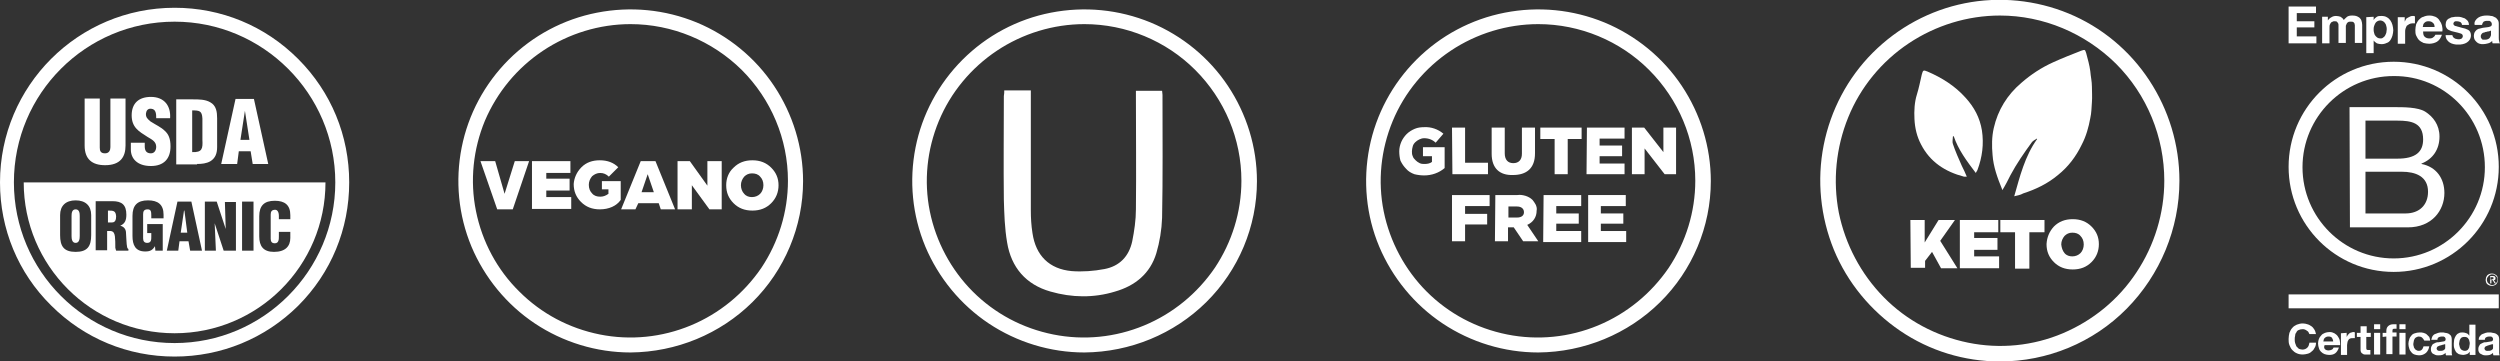 <?xml version="1.0" encoding="utf-8"?>
<!-- Generator: Adobe Illustrator 27.0.0, SVG Export Plug-In . SVG Version: 6.00 Build 0)  -->
<svg version="1.1" id="Capa_1" xmlns="http://www.w3.org/2000/svg" xmlns:xlink="http://www.w3.org/1999/xlink" x="0px" y="0px"
	 viewBox="0 0 611.4 88.4" style="enable-background:new 0 0 611.4 88.4;" xml:space="preserve">
<rect x="0" y="0" width="611.4" height="88.4" fill="#333333" stroke="none"/>
<style type="text/css">
	.st0{fill:#FFFFFF;}
</style>
<g>
	<g>
		<path class="st0" d="M376.2,86.2c-8.3,0-16.5-2.5-23.4-7.1s-12.3-11.2-15.5-18.8c-3.2-7.6-4-16.1-2.4-24.2s5.6-15.6,11.5-21.5
			S359.8,4.7,368,3.1c8.2-1.6,16.6-0.8,24.4,2.4c7.7,3.2,14.3,8.6,18.9,15.5s7.1,15,7.1,23.3c0,11.1-4.5,21.8-12.4,29.6
			S387.4,86.1,376.2,86.2z M376.2,5.9c-7.6,0-15.1,2.3-21.4,6.5s-11.3,10.2-14.2,17.2s-3.7,14.7-2.2,22.1s5.2,14.3,10.5,19.6
			c5.4,5.4,12.2,9,19.7,10.5s15.2,0.7,22.2-2.2c7-2.9,13-7.8,17.3-14.1c4.2-6.3,6.5-13.7,6.5-21.3c0-10.2-4.1-19.9-11.3-27.1
			C396.2,10,386.4,5.9,376.2,5.9L376.2,5.9z"/>
		<path class="st0" d="M342.2,37c0-0.8,0.2-1.6,0.5-2.3c0.3-0.7,0.8-1.4,1.3-1.9c0.6-0.6,1.3-1,2-1.3c0.7-0.3,1.5-0.4,2.3-0.4
			c1.7-0.1,3.4,0.5,4.7,1.6l-1.9,2.2c-0.7-0.7-1.7-1.1-2.8-1.1c-0.4,0-0.8,0.1-1.2,0.3s-0.7,0.4-1,0.7c-0.3,0.3-0.5,0.6-0.6,1
			c-0.1,0.4-0.2,0.8-0.2,1.2s0,0.8,0.2,1.2c0.1,0.4,0.4,0.7,0.7,1c0.3,0.3,0.6,0.5,1,0.7s0.8,0.2,1.2,0.2c0.6,0,1.3-0.1,1.8-0.5
			v-1.4H348V36h5.3v5.1c-1.4,1.2-3.2,1.8-5,1.8c-0.8,0-1.6-0.1-2.4-0.3c-0.8-0.3-1.5-0.7-2-1.3c-0.6-0.6-1-1.2-1.4-2
			C342.3,38.6,342.2,37.8,342.2,37z"/>
		<path class="st0" d="M355.1,31.2h3.2v8.6h5.6v2.8h-8.7L355.1,31.2z"/>
		<path class="st0" d="M364.8,37.6v-6.4h3.2v6.3c0,1.6,0.8,2.4,2.1,2.4c1.3,0,2.1-0.8,2.1-2.3v-6.4h3.2v6.3c0,3.7-2.1,5.3-5.4,5.3
			C366.8,42.9,364.8,41.2,364.8,37.6z"/>
		<path class="st0" d="M380.1,34h-3.4v-2.8h10.1V34h-3.4v8.6h-3.2V34C380.2,34,380.1,34,380.1,34z"/>
		<path class="st0" d="M388.1,31.2h9.2v2.7h-6.1v1.7h5.5v2.6h-5.5V40h6.1v2.6H388L388.1,31.2z"/>
		<path class="st0" d="M399.1,31.2h3l4.7,6v-6h3.1v11.4h-2.8l-4.9-6.3v6.3h-3.1L399.1,31.2L399.1,31.2z"/>
		<path class="st0" d="M355.1,47.7h9.2v2.7h-6v1.9h5.4v2.6h-5.4V59h-3.2V47.7z"/>
		<path class="st0" d="M365.7,47.7h5.4c0.7-0.1,1.3,0,2,0.2c0.6,0.2,1.2,0.5,1.7,1c0.3,0.4,0.6,0.8,0.8,1.2c0.2,0.5,0.3,0.9,0.2,1.4
			c0,0.8-0.2,1.5-0.6,2.1s-1,1.1-1.7,1.4l2.7,4h-3.7l-2.3-3.4h-1.4V59h-3.2L365.7,47.7L365.7,47.7z M371,53.2c1.1,0,1.7-0.5,1.7-1.3
			c0-0.9-0.7-1.4-1.7-1.4h-2.1v2.7C368.9,53.2,371,53.2,371,53.2z"/>
		<path class="st0" d="M377.5,47.7h9.2v2.7h-6.1v1.8h5.5v2.5h-5.5v1.8h6.1v2.7h-9.3L377.5,47.7z"/>
		<path class="st0" d="M388.4,47.7h9.2v2.7h-6.1v1.8h5.5v2.5h-5.5v1.8h6.2v2.7h-9.3L388.4,47.7L388.4,47.7z"/>
	</g>
	<g>
		<path class="st0" d="M265.2,86.2c-8.3,0-16.5-2.5-23.4-7.1c-6.9-4.6-12.3-11.2-15.5-18.8c-3.2-7.7-4-16.1-2.4-24.2
			c1.6-8.1,5.6-15.6,11.5-21.5c5.9-5.9,13.4-9.9,21.6-11.5c8.2-1.6,16.6-0.8,24.4,2.4c7.7,3.2,14.3,8.6,18.9,15.5
			c4.6,6.9,7.1,15,7.1,23.3c0,11.1-4.5,21.8-12.4,29.6S276.4,86.1,265.2,86.2L265.2,86.2z M265.2,5.9c-7.6,0-15.1,2.3-21.4,6.5
			c-6.3,4.2-11.3,10.2-14.2,17.2s-3.7,14.7-2.2,22.1s5.2,14.3,10.5,19.6c5.4,5.4,12.2,9,19.7,10.5c7.5,1.5,15.2,0.7,22.2-2.2
			c7-2.9,13-7.8,17.3-14.1c4.2-6.3,6.5-13.7,6.5-21.3c0-10.2-4.1-19.9-11.3-27.1C285.2,10,275.4,5.9,265.2,5.9L265.2,5.9z"/>
		<path class="st0" d="M245.6,22.1c2.2,0,4.3,0,6.5,0c0,0.5,0,1.1,0,1.6c0,9.2,0,18.5,0,27.7c0,1.9,0.1,3.7,0.4,5.6
			c0.8,5.5,4.1,8.8,9.6,9.3c2.6,0.2,5.4,0,8-0.5c3.7-0.7,6-3.1,6.8-6.8c0.5-2.5,0.9-5.2,0.9-7.8c0.1-9.2,0-18.3,0-27.5
			c0-0.5,0-0.9,0-1.5c2.1,0,4.2,0,6.4,0c0,0.3,0.1,0.6,0.1,1c0,10,0.1,20.1-0.1,30.1c-0.1,2.9-0.6,5.9-1.4,8.6
			c-1.5,5-5.2,8-10.1,9.4c-5.2,1.6-10.6,1.5-15.8,0c-6-1.7-9.6-5.9-10.6-12c-0.6-3.5-0.7-7-0.8-10.5c-0.1-8.4,0-16.9,0-25.3
			C245.6,22.9,245.6,22.6,245.6,22.1z"/>
	</g>
	<g>
		<g>
			<path class="st0" d="M154.2,86.2c-8.3,0-16.5-2.5-23.4-7.1c-6.9-4.6-12.3-11.2-15.5-18.8c-3.2-7.7-4-16.1-2.4-24.2
				c1.6-8.1,5.6-15.6,11.5-21.5S137.8,4.7,146,3.1s16.6-0.8,24.4,2.4c7.7,3.2,14.3,8.6,18.9,15.5c4.6,6.9,7.1,15,7.1,23.3
				c0,11.1-4.5,21.8-12.4,29.6C176.1,81.7,165.4,86.1,154.2,86.2z M154.2,5.9c-7.6,0-15.1,2.3-21.4,6.5s-11.2,10.1-14.2,17.1
				c-2.9,7-3.7,14.7-2.2,22.1c1.5,7.5,5.2,14.4,10.6,19.7c5.4,5.4,12.2,9,19.7,10.5s15.2,0.7,22.2-2.2c7-2.9,13-7.8,17.3-14.1
				c4.2-6.3,6.5-13.7,6.5-21.3c0-10.2-4.1-19.9-11.3-27.1C174.2,10,164.4,5.9,154.2,5.9L154.2,5.9z"/>
		</g>
		<g>
			<path class="st0" d="M117.5,39.4h3.6l2.3,8l2.5-8h3.5l-4,11.8h-3.8L117.5,39.4z"/>
			<path class="st0" d="M130.1,39.4h9.4v2.9h-5.9v1.4h5.7v2.9h-5.7v1.6h6.1v2.9h-9.6C130.1,51.1,130.1,39.4,130.1,39.4z"/>
			<path class="st0" d="M142.2,40.9c1.2-1.2,2.7-1.7,4.5-1.7c1.9,0,3.4,0.6,4.5,1.7l-2.3,2.3c-0.6-0.6-1.3-0.9-2.1-0.9
				s-1.4,0.3-2,0.8c-0.5,0.6-0.8,1.3-0.8,2.1c0,0.9,0.3,1.6,0.8,2.1c0.5,0.6,1.2,0.8,2,0.8c0.7,0,1.3-0.2,2-0.7v-1.1h-1.6v-2h4.6
				v4.6c-0.5,0.7-1.2,1.3-2.1,1.7c-0.9,0.4-1.9,0.6-3,0.6c-1.9,0-3.4-0.6-4.6-1.8c-1.2-1.2-1.8-2.6-1.8-4.4
				C140.4,43.6,141,42.1,142.2,40.9z"/>
			<path class="st0" d="M155.4,51.2h-3.5l4.8-11.8h3.6l4.8,11.8h-3.5l-0.5-1.5h-5L155.4,51.2z M159.9,47l-1.5-4.4l-1.5,4.4H159.9z"
				/>
			<path class="st0" d="M165.7,39.4h3l4.3,6v-6h3.5v11.8h-3l-4.3-5.9v5.9h-3.5V39.4z"/>
			<path class="st0" d="M179.4,41c1.2-1.2,2.7-1.8,4.6-1.8c1.9,0,3.4,0.6,4.6,1.8c1.2,1.2,1.8,2.6,1.8,4.3c0,1.7-0.6,3.2-1.8,4.4
				c-1.2,1.2-2.7,1.8-4.6,1.8c-1.9,0-3.4-0.6-4.6-1.8c-1.2-1.2-1.8-2.6-1.8-4.4C177.6,43.6,178.2,42.1,179.4,41z M182,47.4
				c0.5,0.6,1.2,0.8,1.9,0.8c0.8,0,1.5-0.3,2-0.8s0.8-1.3,0.8-2.1c0-0.9-0.3-1.6-0.8-2.1c-0.5-0.6-1.2-0.8-2-0.8s-1.4,0.3-1.9,0.8
				c-0.5,0.6-0.8,1.3-0.8,2.1C181.2,46.1,181.5,46.9,182,47.4z"/>
		</g>
	</g>
	<g>
		<path class="st0" d="M489.1,88.4c-8.7,0-17.2-2.6-24.4-7.5c-7.2-4.9-12.9-11.8-16.2-19.8c-3.3-8.1-4.2-17-2.5-25.6
			s5.9-16.5,12-22.6c6.2-6.2,14-10.4,22.5-12.1s17.4-0.8,25.4,2.5c8,3.3,14.9,9,19.7,16.3s7.4,15.8,7.4,24.6
			c0,11.7-4.7,23-12.9,31.3C511.9,83.8,500.7,88.4,489.1,88.4L489.1,88.4z M489.1,3.8c-7.9,0-15.7,2.4-22.3,6.8
			C460.2,15,455,21.3,452,28.7s-3.8,15.5-2.3,23.3c1.6,7.8,5.4,15,11,20.7s12.8,9.5,20.6,11.1c7.8,1.6,15.9,0.8,23.2-2.3
			c7.3-3.1,13.6-8.2,18-14.9c4.4-6.6,6.8-14.5,6.8-22.4c0-10.7-4.2-21-11.8-28.6C509.9,8.1,499.7,3.8,489.1,3.8L489.1,3.8z"/>
		<g>
			<path class="st0" d="M467.2,53.8h3.5v5.5l3.4-5.5h4l-3.6,5.1l4.2,6.7h-4l-2.2-4l-1.7,2.2v1.7h-3.5L467.2,53.8L467.2,53.8z"/>
			<path class="st0" d="M479.3,53.8h9.4v3h-5.9v1.4h5.7v2.9h-5.7v1.6h6.1v2.9h-9.6V53.8z"/>
			<path class="st0" d="M492.9,56.8h-3.7v-3H500v3h-3.7v8.9h-3.5v-8.9H492.9z"/>
			<path class="st0" d="M502.3,55.4c1.2-1.2,2.7-1.8,4.6-1.8s3.4,0.6,4.6,1.8c1.2,1.2,1.8,2.6,1.8,4.3c0,1.7-0.6,3.2-1.8,4.4
				c-1.2,1.2-2.7,1.8-4.6,1.8s-3.4-0.6-4.6-1.8c-1.2-1.2-1.8-2.6-1.8-4.4C500.6,58,501.2,56.6,502.3,55.4z M504.9,61.9
				c0.5,0.6,1.2,0.8,1.9,0.8c0.8,0,1.5-0.3,2-0.8s0.8-1.3,0.8-2.1c0-0.9-0.3-1.6-0.8-2.1c-0.5-0.6-1.2-0.8-2-0.8s-1.4,0.3-1.9,0.8
				c-0.5,0.6-0.8,1.3-0.8,2.1C504.2,60.6,504.4,61.3,504.9,61.9z"/>
		</g>
		<g>
			<path class="st0" d="M492.6,48c1.4-4.9,2.6-9.8,5.6-14l-0.1-0.1c-0.4,0.3-0.9,0.5-1.2,0.9c-1.9,2.6-3.7,5.2-5.2,8
				c-0.6,1.2-1.2,2.4-2,3.7c0-0.1-0.1-0.2-0.1-0.3c-1.1-2.7-2.1-5.4-2.3-8.3c-0.2-2.2-0.2-4.4,0.3-6.6c1-4.4,3.3-8.1,6.7-11
				c2.4-2.1,5-3.8,7.9-5.1c2.2-1,4.5-1.9,6.8-2.8c0.9-0.3,0.9-0.3,1.2,0.6c0.4,1.5,0.8,2.9,1,4.4c0.1,1.3,0.4,2.5,0.4,3.8
				s0.1,2.6,0,3.8c-0.1,1.3-0.1,2.6-0.4,3.9c-0.4,2.2-1,4.4-2.1,6.5c-1.4,2.9-3.3,5.4-5.8,7.4c-2.5,2.1-5.4,3.5-8.5,4.5
				C494.1,47.7,493.4,47.8,492.6,48z"/>
			<path class="st0" d="M483.2,42.3c-2.2-2.9-4.3-5.7-5.4-9c-0.1,0-0.1,0-0.2,0.1c0,0.6-0.2,1.3,0,1.8c0.6,1.8,1.4,3.6,2.2,5.4
				c0.4,0.8,0.8,1.6,1.2,2.6c-0.3,0-0.5,0-0.7,0c-4.6-1.2-8.3-3.6-10.5-7.9c-1-1.9-1.5-4-1.6-6.2c-0.1-2,0-4.1,0.6-6
				c0.5-1.6,0.8-3.2,1.2-4.9c0.3-1.1,0.4-1.1,1.4-0.7c3.5,1.5,6.7,3.5,9.3,6.4c2.1,2.3,3.5,4.9,4,8c0.5,3.3,0.1,6.5-1.1,9.7
				C483.5,41.8,483.4,41.9,483.2,42.3z"/>
		</g>
	</g>
	<g>
		<g>
			<path class="st0" d="M578.5,52.2h9.8c3.4,0,5.5-2.1,5.5-5.3c0-3.8-3.1-4.9-6.4-4.9h-8.9V52.2z M578.5,38.8h7.8
				c4.4,0,6.3-1.6,6.3-4.7c0-4.1-2.9-4.6-6.3-4.6h-7.8V38.8z M574.6,26.2h10.7c2.6,0,6,0,7.8,1.1c1.9,1.2,3.5,3.2,3.5,6.1
				c0,3.1-1.6,5.5-4.4,6.6v0.1c3.6,0.7,5.6,3.5,5.6,7.1c0,4.3-3.1,8.4-8.9,8.4h-14.2L574.6,26.2L574.6,26.2z"/>
		</g>
		<g>
			<path class="st0" d="M585.4,15.1c-14.2,0-25.7,11.5-25.7,25.7s11.5,25.7,25.7,25.7s25.7-11.5,25.7-25.7S599.6,15.1,585.4,15.1
				 M607.7,40.9c0,12.3-10,22.3-22.3,22.3s-22.3-10-22.3-22.3s10-22.3,22.3-22.3C597.7,18.5,607.7,28.5,607.7,40.9"/>
		</g>
		<g>
			<rect x="559.7" y="72" class="st0" width="51.4" height="3.4"/>
		</g>
		<g>
			<path class="st0" d="M608,67.8c0.1-0.2,0.2-0.3,0.3-0.5c0.1-0.1,0.3-0.2,0.5-0.3c0.2-0.1,0.4-0.1,0.6-0.1s0.4,0,0.6,0.1
				s0.3,0.2,0.5,0.3c0.1,0.1,0.3,0.3,0.3,0.5c0.1,0.2,0.1,0.4,0.1,0.6s0,0.4-0.1,0.6c-0.1,0.2-0.2,0.3-0.3,0.5
				c-0.1,0.1-0.3,0.2-0.5,0.3c-0.2,0.1-0.4,0.1-0.6,0.1s-0.4,0-0.6-0.1s-0.4-0.2-0.5-0.3c-0.1-0.1-0.3-0.3-0.3-0.5
				c-0.1-0.2-0.1-0.4-0.1-0.6S608,68,608,67.8 M608.3,68.9c0.1,0.2,0.1,0.3,0.3,0.4c0.1,0.1,0.2,0.2,0.4,0.3
				c0.2,0.1,0.3,0.1,0.5,0.1s0.3,0,0.5-0.1s0.3-0.2,0.4-0.3c0.1-0.1,0.2-0.3,0.3-0.4c0.1-0.2,0.1-0.3,0.1-0.5s0-0.4-0.1-0.5
				c-0.1-0.2-0.2-0.3-0.3-0.4s-0.2-0.2-0.4-0.3c-0.2-0.1-0.3-0.1-0.5-0.1s-0.3,0-0.5,0.1s-0.3,0.2-0.4,0.3c-0.1,0.1-0.2,0.3-0.3,0.4
				c-0.1,0.2-0.1,0.3-0.1,0.5C608.2,68.6,608.2,68.7,608.3,68.9 M609.6,67.5c0.2,0,0.4,0,0.5,0.1c0.1,0.1,0.2,0.2,0.2,0.4
				c0,0.2,0,0.3-0.1,0.4c-0.1,0.1-0.2,0.1-0.3,0.1l0.5,0.8h-0.3l-0.5-0.8h-0.3v0.8H609v-1.8H609.6z M609.4,68.3c0.1,0,0.1,0,0.2,0
				c0.1,0,0.1,0,0.1,0l0.1-0.1c0,0,0-0.1,0-0.2s0-0.1,0-0.1l-0.1-0.1h-0.1h-0.1h-0.4v0.6h0.3V68.3z"/>
		</g>
		<g>
			<polygon class="st0" points="566.4,1.6 566.4,3.2 561.7,3.2 561.7,5.2 566,5.2 566,6.7 561.7,6.7 561.7,8.9 566.5,8.9 
				566.5,10.6 559.7,10.6 559.7,1.6 			"/>
		</g>
		<g>
			<path class="st0" d="M569.3,4.1V5l0,0c0.2-0.3,0.5-0.6,0.9-0.8c0.3-0.2,0.7-0.3,1.1-0.3c0.4,0,0.8,0.1,1.1,0.2
				c0.3,0.2,0.6,0.4,0.8,0.8c0.2-0.3,0.5-0.5,0.8-0.8c0.3-0.2,0.7-0.3,1.2-0.3c0.3,0,0.7,0,1,0.1s0.5,0.2,0.8,0.4
				c0.2,0.2,0.4,0.4,0.5,0.7c0.1,0.3,0.2,0.7,0.2,1.1v4.4h-1.8V6.8c0-0.2,0-0.4,0-0.6c0-0.2-0.1-0.4-0.1-0.5
				c-0.1-0.1-0.2-0.3-0.3-0.3c-0.1-0.1-0.3-0.1-0.6-0.1s-0.5,0-0.6,0.1c-0.2,0.1-0.3,0.2-0.4,0.4c-0.1,0.2-0.1,0.3-0.2,0.5
				c0,0.2,0,0.4,0,0.6v3.6h-1.8V6.8c0-0.2,0-0.4,0-0.6c0-0.2,0-0.4-0.1-0.5c-0.1-0.2-0.2-0.3-0.3-0.4c-0.1-0.1-0.4-0.1-0.7-0.1
				c-0.1,0-0.2,0-0.3,0.1c-0.1,0-0.3,0.1-0.4,0.2c-0.1,0.1-0.2,0.3-0.3,0.5c-0.1,0.2-0.1,0.5-0.1,0.8v3.8h-1.8V4.1
				C567.9,4.1,569.3,4.1,569.3,4.1z"/>
		</g>
		<g>
			<path class="st0" d="M582.8,9.2c0.2-0.1,0.4-0.3,0.5-0.5c0.1-0.2,0.2-0.4,0.3-0.7c0-0.3,0.1-0.5,0.1-0.8s0-0.5-0.1-0.8
				c-0.1-0.3-0.1-0.5-0.3-0.7c-0.1-0.2-0.3-0.4-0.5-0.5S582.4,5,582.1,5c-0.3,0-0.5,0.1-0.7,0.2c-0.2,0.1-0.4,0.3-0.5,0.5
				c-0.1,0.2-0.2,0.4-0.3,0.7s-0.1,0.5-0.1,0.8s0,0.5,0.1,0.8c0.1,0.3,0.1,0.5,0.3,0.7c0.1,0.2,0.3,0.3,0.5,0.5
				c0.2,0.1,0.4,0.2,0.7,0.2C582.4,9.4,582.6,9.4,582.8,9.2 M580.5,4.1v0.8l0,0c0.2-0.4,0.5-0.6,0.8-0.8s0.7-0.2,1.1-0.2
				c0.5,0,1,0.1,1.3,0.3c0.4,0.2,0.7,0.5,0.9,0.8c0.2,0.3,0.4,0.7,0.5,1.1c0.1,0.4,0.2,0.9,0.2,1.3c0,0.4-0.1,0.9-0.2,1.3
				c-0.1,0.4-0.3,0.8-0.5,1.1s-0.5,0.6-0.9,0.7c-0.4,0.2-0.8,0.3-1.3,0.3c-0.4,0-0.8-0.1-1.1-0.2c-0.3-0.2-0.6-0.4-0.8-0.7l0,0V13
				h-1.8V4.2L580.5,4.1L580.5,4.1z"/>
		</g>
		<g>
			<path class="st0" d="M588.1,4.1v1.2l0,0c0.1-0.2,0.2-0.4,0.3-0.6c0.1-0.2,0.3-0.3,0.5-0.4c0.2-0.1,0.4-0.2,0.6-0.3
				s0.4-0.1,0.7-0.1c0.1,0,0.2,0,0.4,0.1v1.7c-0.1,0-0.2,0-0.3,0c-0.1,0-0.2,0-0.3,0c-0.3,0-0.6,0.1-0.8,0.2
				c-0.2,0.1-0.4,0.3-0.6,0.4c-0.1,0.2-0.2,0.4-0.3,0.7s-0.1,0.5-0.1,0.8v2.9h-1.8V4.2h1.7V4.1z"/>
		</g>
		<g>
			<path class="st0" d="M595,5.6c-0.2-0.2-0.5-0.4-1-0.4c-0.3,0-0.5,0-0.7,0.1s-0.3,0.2-0.5,0.4c-0.1,0.1-0.2,0.3-0.2,0.5
				s-0.1,0.3-0.1,0.4h2.9C595.4,6.2,595.3,5.8,595,5.6 M593,9c0.3,0.3,0.7,0.4,1.2,0.4c0.4,0,0.7-0.1,0.9-0.3
				c0.3-0.2,0.4-0.4,0.5-0.6h1.6c-0.3,0.8-0.6,1.3-1.2,1.7c-0.5,0.3-1.2,0.5-1.9,0.5c-0.5,0-1-0.1-1.4-0.2c-0.4-0.2-0.8-0.4-1.1-0.7
				s-0.5-0.7-0.7-1.1c-0.2-0.4-0.2-0.9-0.2-1.4s0.1-0.9,0.2-1.4c0.2-0.4,0.4-0.8,0.7-1.1c0.3-0.3,0.6-0.6,1.1-0.7
				c0.4-0.2,0.9-0.3,1.4-0.3c0.6,0,1,0.1,1.5,0.3c0.4,0.2,0.8,0.5,1,0.9c0.3,0.4,0.5,0.8,0.6,1.2c0.1,0.5,0.2,0.9,0.1,1.5h-4.7
				C592.6,8.3,592.7,8.8,593,9"/>
		</g>
		<g>
			<path class="st0" d="M599.9,9c0.1,0.1,0.2,0.3,0.3,0.3c0.1,0.1,0.3,0.2,0.4,0.2c0.2,0,0.3,0.1,0.5,0.1c0.1,0,0.3,0,0.4,0
				c0.1,0,0.3-0.1,0.4-0.1c0.1-0.1,0.2-0.1,0.3-0.3c0.1-0.1,0.1-0.2,0.1-0.4c0-0.3-0.2-0.5-0.5-0.6c-0.4-0.1-0.9-0.3-1.5-0.4
				c-0.3-0.1-0.5-0.1-0.8-0.2c-0.2-0.1-0.5-0.2-0.7-0.3s-0.4-0.3-0.5-0.5c-0.1-0.2-0.2-0.4-0.2-0.7c0-0.4,0.1-0.8,0.2-1
				c0.2-0.3,0.4-0.5,0.7-0.6c0.3-0.2,0.6-0.3,0.9-0.3c0.3-0.1,0.7-0.1,1-0.1c0.4,0,0.7,0,1,0.1s0.6,0.2,0.9,0.3
				c0.3,0.2,0.5,0.4,0.7,0.6c0.2,0.3,0.3,0.6,0.3,1h-1.7c0-0.3-0.2-0.6-0.4-0.7c-0.2-0.1-0.5-0.2-0.8-0.2c-0.1,0-0.2,0-0.3,0
				s-0.2,0-0.3,0.1c-0.1,0-0.2,0.1-0.2,0.2C600,5.6,600,5.7,600,5.8c0,0.2,0.1,0.3,0.2,0.4c0.1,0.1,0.3,0.2,0.5,0.2
				c0.2,0.1,0.4,0.1,0.7,0.2c0.2,0.1,0.5,0.1,0.7,0.2c0.3,0.1,0.5,0.1,0.8,0.2c0.2,0.1,0.5,0.2,0.7,0.3s0.4,0.3,0.5,0.5
				c0.1,0.2,0.2,0.5,0.2,0.8c0,0.4-0.1,0.8-0.3,1.1c-0.2,0.3-0.4,0.5-0.7,0.7s-0.6,0.3-1,0.4c-0.4,0.1-0.7,0.1-1.1,0.1
				c-0.4,0-0.8,0-1.1-0.1c-0.4-0.1-0.7-0.2-1-0.4s-0.5-0.4-0.7-0.7s-0.3-0.7-0.3-1.1h1.7C599.7,8.7,599.8,8.8,599.9,9"/>
		</g>
		<g>
			<path class="st0" d="M608.9,7.6c-0.1,0-0.2,0.1-0.4,0.1c-0.1,0-0.3,0-0.4,0.1c-0.1,0-0.3,0-0.4,0.1c-0.1,0-0.3,0.1-0.4,0.1
				c-0.1,0-0.2,0.1-0.3,0.2c-0.1,0.1-0.2,0.2-0.2,0.3c-0.1,0.1-0.1,0.2-0.1,0.4s0,0.3,0.1,0.4c0.1,0.1,0.1,0.2,0.2,0.3
				c0.1,0.1,0.2,0.1,0.4,0.1c0.1,0,0.3,0,0.4,0c0.4,0,0.6-0.1,0.8-0.2c0.2-0.1,0.3-0.3,0.4-0.4c0.1-0.2,0.1-0.3,0.2-0.5
				c0-0.2,0-0.3,0-0.4V7.5C609.1,7.5,609.1,7.5,608.9,7.6 M605.4,5c0.2-0.3,0.4-0.5,0.7-0.7c0.3-0.2,0.6-0.3,1-0.4
				c0.4-0.1,0.7-0.1,1.1-0.1c0.3,0,0.7,0,1,0.1c0.3,0,0.6,0.1,0.9,0.3c0.3,0.1,0.5,0.3,0.7,0.6c0.2,0.2,0.3,0.6,0.3,1v3.4
				c0,0.3,0,0.6,0.1,0.8c0,0.3,0.1,0.5,0.2,0.6h-1.8c0-0.1-0.1-0.2-0.1-0.3s0-0.2,0-0.3c-0.3,0.3-0.6,0.5-1,0.6
				c-0.4,0.1-0.8,0.2-1.2,0.2c-0.3,0-0.6,0-0.9-0.1s-0.5-0.2-0.7-0.4s-0.4-0.4-0.5-0.6c-0.1-0.2-0.2-0.5-0.2-0.9s0.1-0.7,0.2-0.9
				c0.1-0.2,0.3-0.4,0.5-0.6c0.2-0.1,0.4-0.3,0.7-0.3c0.3-0.1,0.5-0.1,0.8-0.2c0.3,0,0.5-0.1,0.8-0.1s0.5-0.1,0.7-0.1
				c0.2-0.1,0.4-0.1,0.5-0.2c0.1-0.1,0.2-0.2,0.2-0.4s0-0.3-0.1-0.5c-0.1-0.1-0.1-0.2-0.3-0.3c-0.1-0.1-0.2-0.1-0.4-0.1
				c-0.1,0-0.3,0-0.4,0c-0.4,0-0.6,0.1-0.8,0.2c-0.2,0.2-0.3,0.4-0.4,0.8h-1.8C605.1,5.6,605.2,5.3,605.4,5"/>
		</g>
		<g>
			<path class="st0" d="M564.6,81.3c-0.1-0.2-0.2-0.3-0.4-0.4c-0.1-0.1-0.3-0.2-0.5-0.3c-0.2-0.1-0.4-0.1-0.6-0.1
				c-0.4,0-0.7,0.1-0.9,0.2c-0.3,0.1-0.5,0.3-0.6,0.6c-0.2,0.2-0.3,0.5-0.3,0.8c-0.1,0.3-0.1,0.6-0.1,0.9s0,0.6,0.1,0.9
				c0.1,0.3,0.2,0.6,0.3,0.8c0.2,0.2,0.4,0.4,0.6,0.6c0.3,0.1,0.6,0.2,0.9,0.2c0.5,0,0.9-0.2,1.2-0.5c0.3-0.3,0.4-0.7,0.5-1.2h1.6
				c0,0.5-0.1,0.9-0.3,1.2c-0.2,0.4-0.4,0.7-0.7,0.9c-0.3,0.3-0.6,0.5-1,0.6c-0.4,0.1-0.8,0.2-1.2,0.2c-0.6,0-1.1-0.1-1.5-0.3
				c-0.5-0.2-0.8-0.5-1.1-0.8s-0.5-0.7-0.7-1.2s-0.2-1-0.2-1.5s0.1-1.1,0.2-1.5c0.2-0.5,0.4-0.9,0.7-1.2c0.3-0.4,0.7-0.6,1.1-0.8
				c0.5-0.2,1-0.3,1.5-0.3c0.4,0,0.8,0.1,1.1,0.2c0.4,0.1,0.7,0.3,1,0.5s0.5,0.5,0.7,0.8s0.3,0.7,0.4,1.1h-1.6
				C564.7,81.6,564.7,81.5,564.6,81.3"/>
		</g>
		<g>
			<path class="st0" d="M570.3,82.6c-0.2-0.2-0.4-0.3-0.8-0.3c-0.2,0-0.4,0-0.6,0.1s-0.3,0.2-0.4,0.3c-0.1,0.1-0.2,0.2-0.2,0.4
				c0,0.1-0.1,0.2-0.1,0.4h2.4C570.6,83.1,570.4,82.8,570.3,82.6 M568.6,85.4c0.2,0.2,0.5,0.3,0.9,0.3c0.3,0,0.5-0.1,0.8-0.2
				c0.2-0.1,0.3-0.3,0.4-0.5h1.3c-0.2,0.6-0.5,1.1-0.9,1.4c-0.4,0.3-0.9,0.4-1.5,0.4c-0.4,0-0.8-0.1-1.1-0.2s-0.6-0.3-0.9-0.6
				c-0.2-0.2-0.4-0.5-0.5-0.9c-0.1-0.3-0.2-0.7-0.2-1.1s0.1-0.8,0.2-1.1c0.1-0.3,0.3-0.6,0.6-0.9c0.2-0.3,0.5-0.4,0.9-0.6
				c0.3-0.1,0.7-0.2,1.1-0.2c0.5,0,0.8,0.1,1.2,0.3c0.3,0.2,0.6,0.4,0.8,0.7c0.2,0.3,0.4,0.6,0.5,1c0.1,0.4,0.1,0.8,0.1,1.2h-3.8
				C568.3,84.9,568.4,85.2,568.6,85.4"/>
		</g>
		<g>
			<path class="st0" d="M573.9,81.4v1l0,0c0.1-0.2,0.2-0.3,0.3-0.5c0.1-0.1,0.3-0.3,0.4-0.4c0.2-0.1,0.3-0.2,0.5-0.2
				c0.2-0.1,0.4-0.1,0.5-0.1c0.1,0,0.2,0,0.3,0.1v1.4c-0.1,0-0.2,0-0.2,0c-0.1,0-0.2,0-0.3,0c-0.3,0-0.5,0-0.7,0.1s-0.3,0.2-0.4,0.4
				c-0.1,0.2-0.2,0.3-0.2,0.5s-0.1,0.4-0.1,0.7v2.4h-1.5v-5.3L573.9,81.4L573.9,81.4z"/>
		</g>
		<g>
			<path class="st0" d="M579.8,81.4v1h-1.1V85c0,0.2,0,0.4,0.1,0.5c0.1,0.1,0.2,0.1,0.5,0.1c0.1,0,0.2,0,0.2,0c0.1,0,0.1,0,0.2,0
				v1.1c-0.1,0-0.3,0-0.4,0c-0.2,0-0.3,0-0.4,0c-0.2,0-0.4,0-0.6,0s-0.4-0.1-0.5-0.2c-0.2-0.1-0.3-0.2-0.4-0.4
				c-0.1-0.2-0.1-0.4-0.1-0.6v-3.1h-0.9v-1h0.9v-1.6h1.5v1.6H579.8z"/>
		</g>
		<g>
			<path class="st0" d="M582.1,86.7h-1.5v-5.3h1.5V86.7z M580.6,79.3h1.5v1.2h-1.5V79.3z"/>
		</g>
		<g>
			<path class="st0" d="M582.7,82.4v-1h0.9V81c0-0.5,0.1-0.9,0.4-1.2c0.3-0.3,0.7-0.5,1.3-0.5c0.1,0,0.3,0,0.4,0c0.1,0,0.3,0,0.4,0
				v1.1c-0.2,0-0.4,0-0.5,0c-0.2,0-0.3,0-0.4,0.1c-0.1,0.1-0.1,0.2-0.1,0.5v0.3h1v1h-1v4.3h-1.5v-4.3L582.7,82.4L582.7,82.4z"/>
		</g>
		<g>
			<path class="st0" d="M588.3,86.7h-1.5v-5.3h1.5V86.7z M586.8,79.3h1.5v1.2h-1.5V79.3z"/>
		</g>
		<g>
			<path class="st0" d="M591.5,82.3c-0.2,0-0.4,0.1-0.6,0.2s-0.3,0.2-0.4,0.4c-0.1,0.2-0.2,0.4-0.2,0.6s-0.1,0.4-0.1,0.6
				s0,0.4,0.1,0.6c0,0.2,0.1,0.4,0.2,0.5c0.1,0.2,0.2,0.3,0.4,0.4s0.3,0.2,0.6,0.2c0.4,0,0.6-0.1,0.8-0.3c0.2-0.2,0.3-0.5,0.4-0.8
				h1.4c-0.1,0.7-0.4,1.2-0.8,1.6c-0.5,0.4-1,0.6-1.7,0.6c-0.4,0-0.8-0.1-1.1-0.2s-0.6-0.3-0.8-0.6c-0.2-0.2-0.4-0.5-0.5-0.9
				c-0.1-0.3-0.2-0.7-0.2-1.1s0.1-0.8,0.2-1.1c0.1-0.4,0.3-0.7,0.5-0.9c0.2-0.3,0.5-0.5,0.9-0.6c0.3-0.1,0.7-0.2,1.2-0.2
				c0.3,0,0.6,0,0.9,0.1s0.6,0.2,0.8,0.4c0.2,0.2,0.4,0.4,0.6,0.6c0.1,0.3,0.2,0.5,0.2,0.9h-1.4C592.5,82.6,592.2,82.3,591.5,82.3"
				/>
		</g>
		<g>
			<path class="st0" d="M597.8,84.2c-0.1,0-0.2,0.1-0.3,0.1s-0.2,0-0.3,0.1c-0.1,0-0.2,0-0.4,0.1c-0.1,0-0.2,0-0.3,0.1
				c-0.1,0-0.2,0.1-0.3,0.1c-0.1,0.1-0.1,0.1-0.2,0.2c0,0.1-0.1,0.2-0.1,0.3c0,0.1,0,0.2,0.1,0.3c0,0.1,0.1,0.2,0.2,0.2
				c0.1,0.1,0.2,0.1,0.3,0.1s0.2,0,0.3,0c0.3,0,0.5,0,0.7-0.1s0.3-0.2,0.4-0.3c0.1-0.1,0.1-0.3,0.1-0.4s0-0.2,0-0.3v-0.5
				C598,84.2,597.9,84.2,597.8,84.2 M594.9,82.2c0.2-0.2,0.3-0.4,0.6-0.5c0.2-0.1,0.5-0.2,0.8-0.3c0.3-0.1,0.6-0.1,0.9-0.1
				s0.5,0,0.8,0.1c0.3,0,0.5,0.1,0.8,0.2c0.2,0.1,0.4,0.3,0.6,0.5c0.1,0.2,0.2,0.5,0.2,0.8v2.8c0,0.2,0,0.5,0,0.7s0.1,0.4,0.1,0.5
				h-1.5c0-0.1-0.1-0.2-0.1-0.3c0-0.1,0-0.2,0-0.3c-0.2,0.2-0.5,0.4-0.8,0.5s-0.6,0.1-1,0.1c-0.3,0-0.5,0-0.7-0.1s-0.4-0.2-0.6-0.3
				c-0.2-0.1-0.3-0.3-0.4-0.5c-0.1-0.2-0.1-0.4-0.1-0.7c0-0.3,0.1-0.6,0.2-0.7c0.1-0.2,0.2-0.4,0.4-0.5c0.2-0.1,0.4-0.2,0.6-0.3
				c0.2-0.1,0.4-0.1,0.7-0.1c0.2,0,0.4-0.1,0.6-0.1s0.4-0.1,0.6-0.1s0.3-0.1,0.4-0.2c0.1-0.1,0.1-0.2,0.1-0.3c0-0.2,0-0.3-0.1-0.4
				c-0.1-0.1-0.1-0.2-0.2-0.2c-0.1-0.1-0.2-0.1-0.3-0.1s-0.2,0-0.4,0c-0.3,0-0.5,0.1-0.7,0.2s-0.3,0.3-0.3,0.6h-1.5
				C594.7,82.7,594.8,82.4,594.9,82.2"/>
		</g>
		<g>
			<path class="st0" d="M603.9,83.4c0-0.2-0.1-0.4-0.2-0.5c-0.1-0.2-0.2-0.3-0.4-0.4s-0.4-0.1-0.6-0.1s-0.4,0-0.6,0.1
				s-0.3,0.2-0.4,0.4c-0.1,0.2-0.2,0.3-0.2,0.5s-0.1,0.4-0.1,0.6s0,0.4,0.1,0.6c0,0.2,0.1,0.4,0.2,0.6c0.1,0.2,0.2,0.3,0.4,0.4
				c0.2,0.1,0.4,0.2,0.6,0.2s0.4,0,0.6-0.1s0.3-0.2,0.4-0.4c0.1-0.2,0.2-0.3,0.2-0.6c0-0.2,0.1-0.4,0.1-0.6
				C604,83.8,604,83.6,603.9,83.4 M604,86c-0.2,0.3-0.4,0.5-0.7,0.6c-0.3,0.1-0.6,0.2-0.9,0.2c-0.4,0-0.7-0.1-1.1-0.2
				c-0.3-0.2-0.6-0.4-0.7-0.6c-0.2-0.3-0.3-0.6-0.4-0.9c-0.1-0.3-0.1-0.7-0.1-1.1s0.1-0.7,0.1-1c0.1-0.3,0.2-0.6,0.4-0.9
				c0.2-0.3,0.4-0.5,0.7-0.6c0.3-0.2,0.6-0.2,1-0.2c0.3,0,0.6,0.1,0.9,0.2s0.5,0.3,0.7,0.6l0,0v-2.7h1.5v7.4H604V86L604,86z"/>
		</g>
		<g>
			<path class="st0" d="M609.4,84.2c-0.1,0-0.2,0.1-0.3,0.1c-0.1,0-0.2,0-0.3,0.1c-0.1,0-0.2,0-0.3,0.1c-0.1,0-0.2,0-0.3,0.1
				c-0.1,0-0.2,0.1-0.3,0.1c-0.1,0.1-0.1,0.1-0.2,0.2c0,0.1-0.1,0.2-0.1,0.3c0,0.1,0,0.2,0.1,0.3c0,0.1,0.1,0.2,0.2,0.2
				c0.1,0.1,0.2,0.1,0.3,0.1s0.2,0,0.3,0c0.3,0,0.5,0,0.7-0.1s0.3-0.2,0.4-0.3c0.1-0.1,0.1-0.3,0.1-0.4s0-0.2,0-0.3v-0.5
				C609.5,84.2,609.5,84.2,609.4,84.2 M606.5,82.2c0.2-0.2,0.3-0.4,0.6-0.5c0.2-0.1,0.5-0.2,0.8-0.3c0.3-0.1,0.6-0.1,0.9-0.1
				s0.5,0,0.8,0.1c0.3,0,0.5,0.1,0.8,0.2c0.2,0.1,0.4,0.3,0.6,0.5c0.1,0.2,0.2,0.5,0.2,0.8v2.8c0,0.2,0,0.5,0,0.7s0.1,0.4,0.1,0.5
				h-1.5c0-0.1-0.1-0.2-0.1-0.3c0-0.1,0-0.2,0-0.3c-0.2,0.2-0.5,0.4-0.8,0.5s-0.6,0.1-1,0.1c-0.3,0-0.5,0-0.7-0.1s-0.4-0.2-0.6-0.3
				c-0.2-0.1-0.3-0.3-0.4-0.5c-0.1-0.2-0.1-0.4-0.1-0.7c0-0.3,0.1-0.6,0.2-0.7c0.1-0.2,0.2-0.4,0.4-0.5s0.4-0.2,0.6-0.3
				c0.2-0.1,0.4-0.1,0.7-0.1c0.2,0,0.4-0.1,0.6-0.1s0.4-0.1,0.6-0.1s0.3-0.1,0.4-0.2c0.1-0.1,0.1-0.2,0.1-0.3c0-0.2,0-0.3-0.1-0.4
				c-0.1-0.1-0.1-0.2-0.2-0.2c-0.1-0.1-0.2-0.1-0.3-0.1c-0.1,0-0.2,0-0.4,0c-0.3,0-0.5,0.1-0.7,0.2s-0.3,0.3-0.3,0.6h-1.5
				C606.2,82.7,606.3,82.4,606.5,82.2"/>
		</g>
	</g>
	<g>
		<g>
			<g>
				<path class="st0" d="M42.7,87.2c-11.4,0-22.1-4.4-30.2-12.5C4.4,66.7,0,56,0,44.6C0,21,19.1,1.9,42.7,1.9
					c11.4,0,22.1,4.4,30.2,12.5c8.1,8.1,12.5,18.8,12.5,30.2c0,11.4-4.4,22.1-12.5,30.2C64.8,82.8,54.1,87.2,42.7,87.2z M42.7,5.3
					C21,5.3,3.4,22.9,3.4,44.6c0,21.7,17.6,39.3,39.3,39.3S82,66.2,82,44.6C82,22.9,64.3,5.3,42.7,5.3z"/>
				<path class="st0" d="M20.7,24.1h3.7v12c0,0.8,0.2,1.4,1.3,1.4c1,0,1.3-0.8,1.3-1.5V24.1h3.7v11.5c0,2.7-1.2,4.8-5,4.8
					c-3.2,0-5-1.5-5-4.8V24.1"/>
				<path class="st0" d="M35.4,34.7v1.1c0,0.9,0.3,1.7,1.5,1.7c0.9,0,1.3-0.8,1.3-1.6c0-1.3-1.1-1.8-2.1-2.4
					c-1.1-0.7-2.1-1.3-2.8-2.1c-0.7-0.8-1.1-1.8-1.1-3.2c0-3,1.8-4.5,4.7-4.5c3.3,0,4.9,2.2,4.7,5.2h-3.4c0-0.9,0-2.2-1.2-2.3
					c-0.8-0.1-1.2,0.4-1.3,1.1c-0.1,1,0.4,1.4,1.1,2c1.4,0.9,2.6,1.4,3.5,2.3c0.9,0.8,1.4,1.9,1.4,3.8c0,3.1-1.7,4.8-4.8,4.8
					c-3.4,0-4.9-1.9-4.9-4v-1.7H35.4"/>
				<path class="st0" d="M48.2,40.1c1.1,0,2.3-0.1,3.3-0.7c1.1-0.7,1.6-1.8,1.6-3.4v-7.1c0-1.5-0.2-3.1-1.7-3.9
					c-1.2-0.7-2.8-0.7-4.2-0.7h-4.1v15.9H48.2 M47,27c1.8,0,2.4,0.1,2.5,2v5.2c0.1,2.1,0,3.1-2.5,3V27z"/>
				<path class="st0" d="M58,40.1l0.4-3.1h2.9l0.5,3.1h3.8l-3.5-15.9h-4.5l-3.5,15.9H58 M61,34.2h-2.2l1.1-7.1h0L61,34.2z"/>
				<g>
					<path class="st0" d="M26.4,51.5v2.9h1c0.8,0,1-0.7,1-1.5C28.3,51.5,27.7,51.5,26.4,51.5z"/>
					<polygon class="st0" points="45,51.5 44.2,56.9 45.8,56.9 45.1,51.5 					"/>
					<path class="st0" d="M18.5,51.2c-0.9,0-1,0.9-1,1.6v4.9c0,0.7,0.1,1.7,1,1.7s1-1,1-1.7v-4.9C19.5,52.1,19.4,51.2,18.5,51.2z"/>
					<path class="st0" d="M5.8,44.6c0,20.4,16.5,36.9,36.9,36.9c20.4,0,36.9-16.5,36.9-36.9H5.8z M22.3,57.5c0,2.7-0.9,4.1-3.8,4.1
						s-3.8-1.4-3.8-4.1v-4.9c0-2.3,1.4-3.6,3.8-3.6s3.8,1.3,3.8,3.6V57.5z M31.5,61.3h-3.1c-0.1-0.2-0.1-0.4-0.2-0.7
						c0-1.1,0-2-0.1-2.8c-0.1-0.7-0.3-1.2-1-1.3h-0.9v4.7h-2.8v-12h4.1c2.3,0,3.4,0.9,3.4,3.3c0,1.3-0.3,2.2-1.5,2.7v0
						c0.8,0.2,1.3,0.7,1.4,1.5c0.1,1,0.1,3,0.3,3.8c0.1,0.2,0.1,0.3,0.3,0.4V61.3z M39.9,61.3H38l-0.1-1.1h0c-0.6,1-1.2,1.3-2.4,1.3
						c-2.4,0-3.1-1.6-3.1-3.8v-4.9c0-2.6,1.2-3.8,3.8-3.8c2.4,0,3.8,1,3.8,3.5v0.9H37v-0.7c0-1-0.1-1.5-0.9-1.5
						c-0.9,0-1.1,0.5-1.1,1.2v5.9c0,0.7,0.3,1.1,1,1.1c1,0,1-0.8,1-1.5V57h-1v-2.2h3.8V61.3z M46.5,61.3L46.1,59h-2.2l-0.3,2.3h-2.8
						l2.6-12h3.4l2.6,12H46.5z M57.6,61.3h-2.9l-2.2-6.7l0,0l0.3,6.7h-2.7v-12H53l2.2,6.7h0L55,49.4h2.7V61.3z M62,61.3h-2.8v-12H62
						V61.3z M67,61.6c-2.6,0-3.6-1.4-3.6-3.8v-4.9c0-2.6,1.2-3.8,3.8-3.8c2.4,0,3.8,1,3.8,3.5v1h-2.8v-0.8c0-1-0.4-1.5-0.9-1.5
						c-0.9,0-1.1,0.5-1.1,1.2l0,5.9c0,0.7,0.3,1.1,1,1.1c1,0,1-1,1-1.7v-1.1H71v1.5C71,60.2,69.8,61.6,67,61.6z"/>
				</g>
			</g>
		</g>
	</g>
</g>
</svg>
